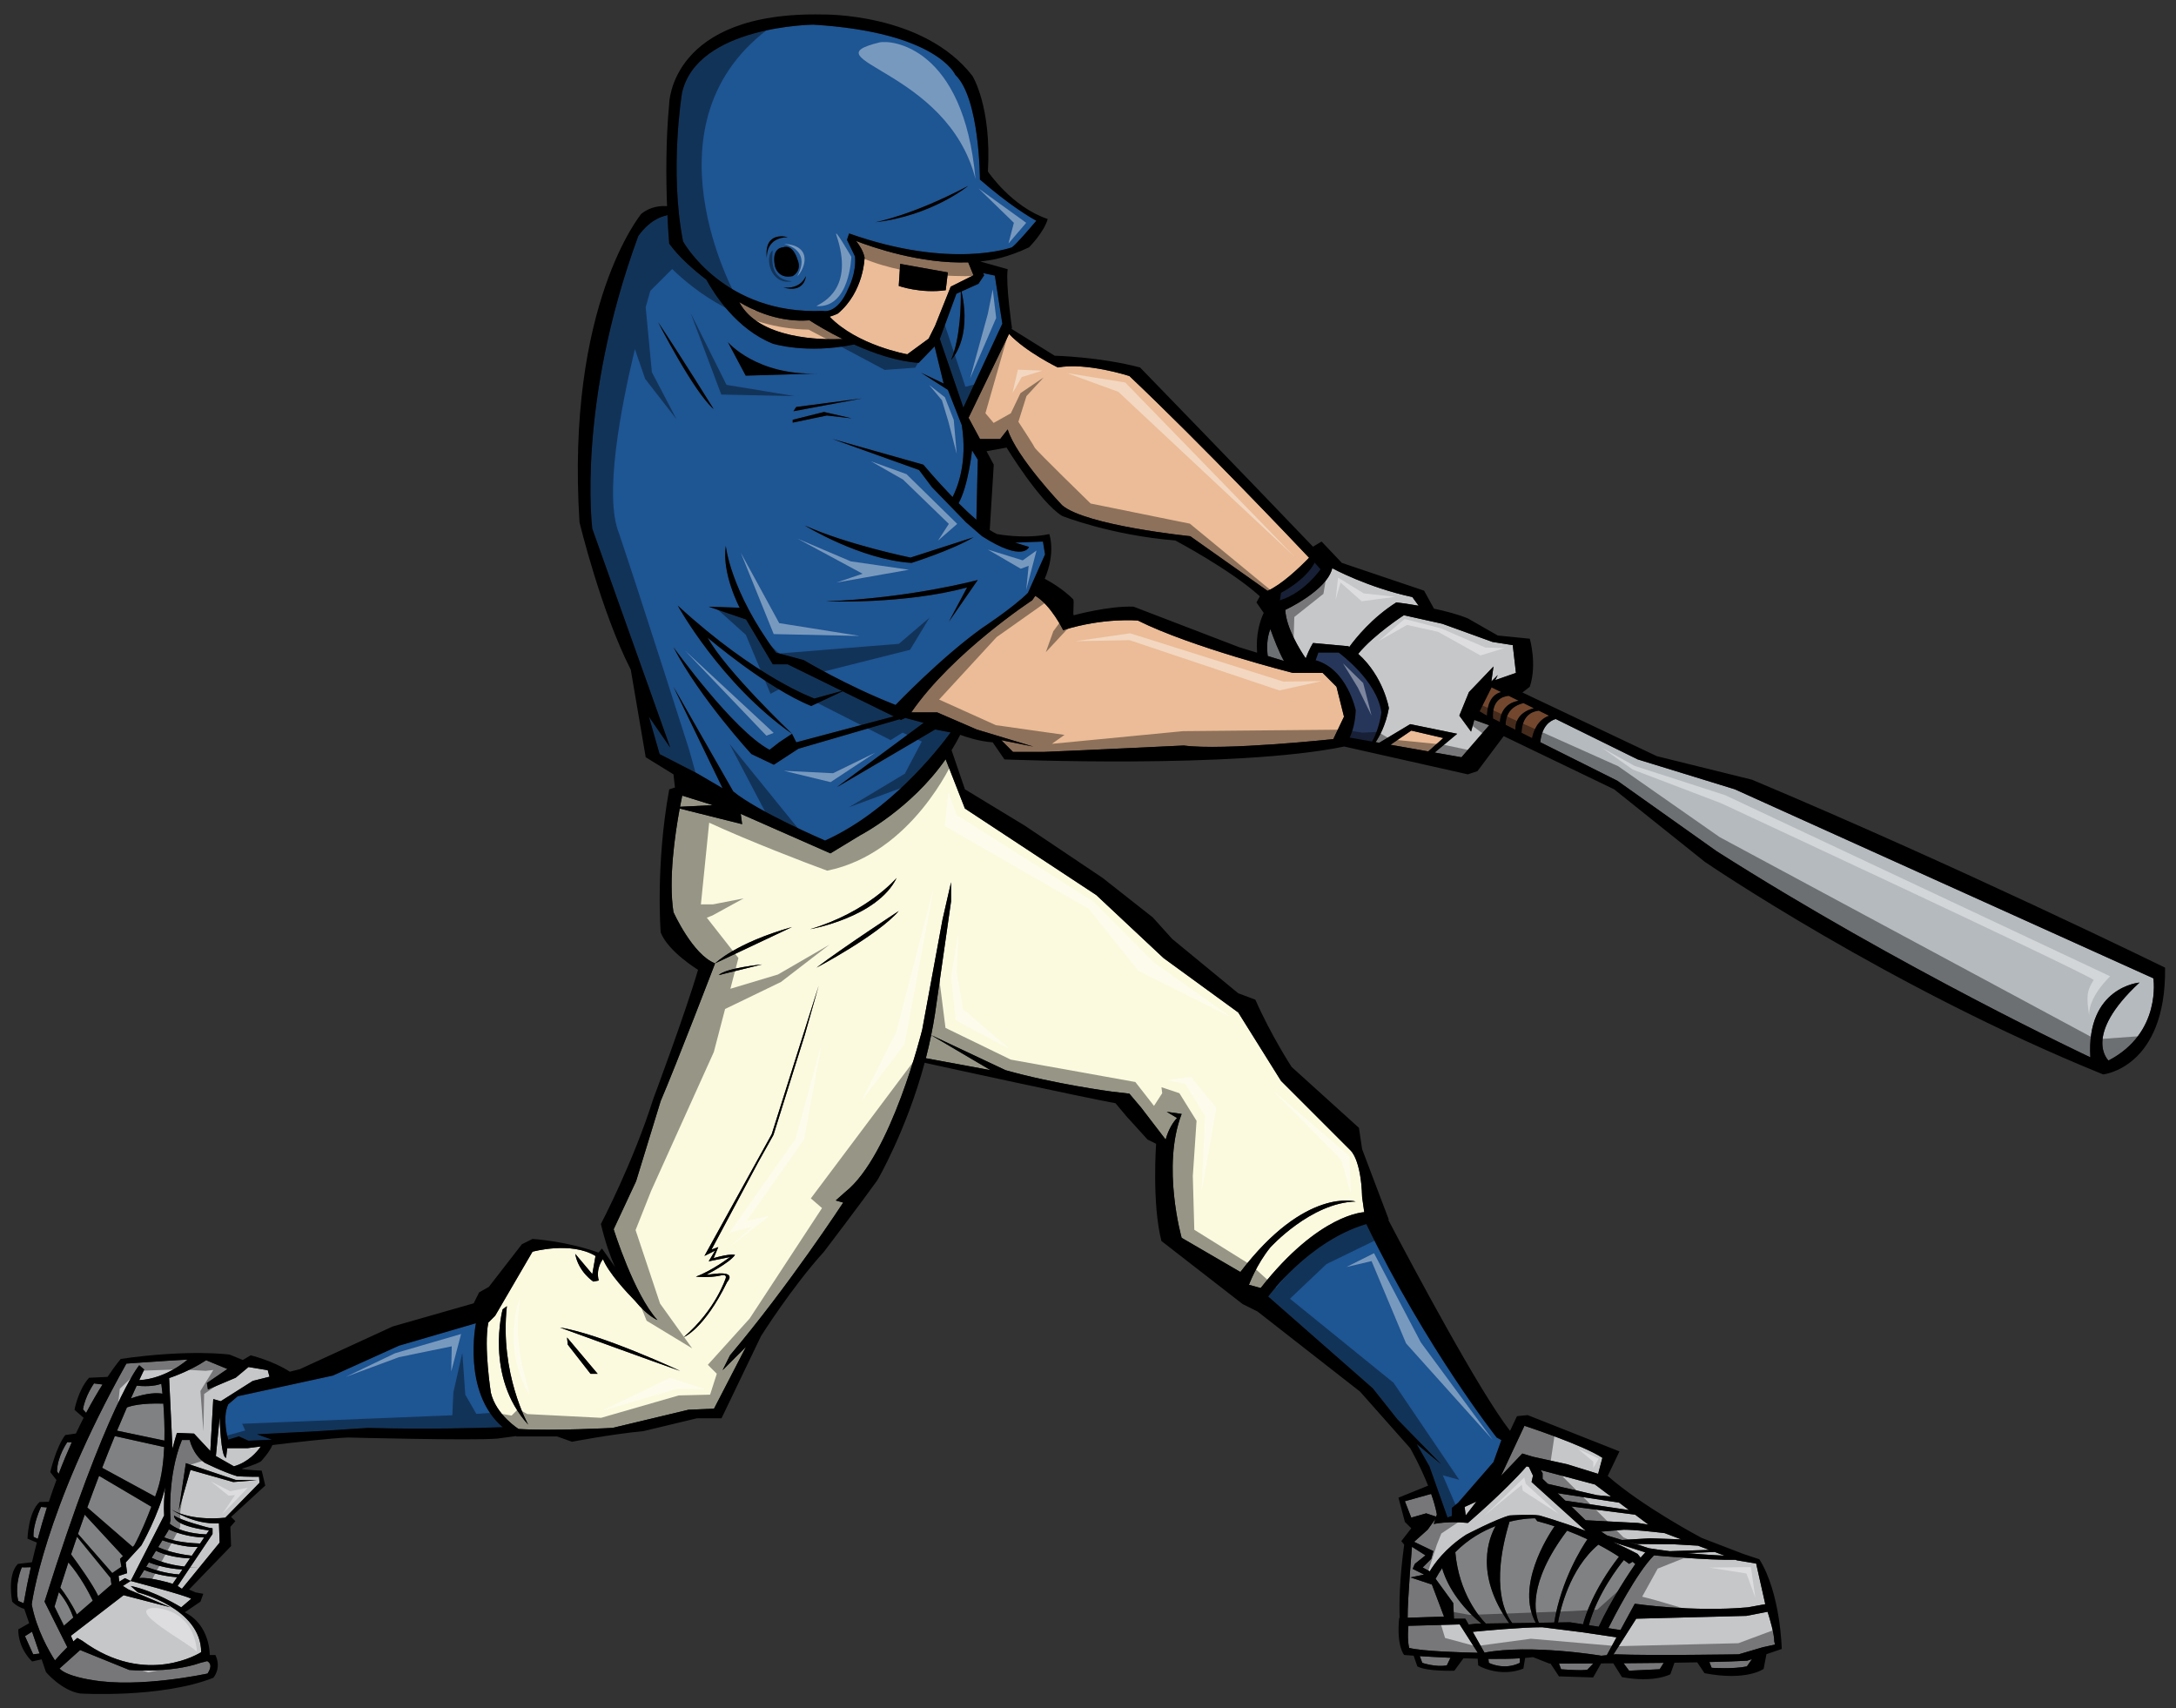 <?xml version="1.0" encoding="utf-8"?>
<!-- Generator: Adobe Illustrator 17.0.0, SVG Export Plug-In . SVG Version: 6.00 Build 0)  -->
<!DOCTYPE svg PUBLIC "-//W3C//DTD SVG 1.1//EN" "http://www.w3.org/Graphics/SVG/1.1/DTD/svg11.dtd">
<svg version="1.1" id="layer_1" xmlns="http://www.w3.org/2000/svg" xmlns:xlink="http://www.w3.org/1999/xlink" x="0px" y="0px"
	 width="200px" height="157px" viewBox="0 0 200 157" style="enable-background:new 0 0 200 157;" xml:space="preserve">
<rect x="0" y="0" width="200" height="157" fill="#333333" stroke="none"/>
<path id="color10" style="fill:#73472E;" d="M140.814,67.829l-0.965-0.482c0.048-1.592,0.956-1.972,1.584-2.04l0.942,0.464
	C141.299,66.161,140.935,67.225,140.814,67.829z M135.994,65.369c0,0,0.198,0.115,0.481,0.29l0.198,0.101
	c0.011-0.588,0.168-1.872,1.295-2.162l-0.875-0.431L135.994,65.369z M140.026,64.614c-0.67,0.153-1.628,0.622-1.642,2.001
	l0.895,0.447c-0.014-0.575,0.192-1.584,1.697-1.979L140.026,64.614z M139.581,64.394l-0.911-0.449
	c-0.583,0.052-1.563,0.395-1.444,2.09l0.629,0.313C137.892,65.747,138.165,64.643,139.581,64.394z"/>
<path id="color9" style="fill:#26365B;" d="M120.837,51.702l0.533,0.615c0,0-1.472,2.159-3.729,2.846l0.1-0.687
	C117.74,54.477,119.965,53.358,120.837,51.702z M123.038,59.972h-1.864l-0.25,0.7c2.907,0.812,3.685,4.6,3.685,4.6
	c-0.048,1.149-0.306,1.969-0.559,2.51l2.06,0.363c0.691-1.223,0.854-2.677,0.854-2.677
	C126.572,62.523,123.038,59.972,123.038,59.972z"/>
<path id="color6" style="fill:#B5BABE;" d="M116.762,57.812c0.315,0.883,0.777,2.076,1.251,2.93l-1.493-0.459
	C116.437,59.626,116.414,58.656,116.762,57.812z M197.92,89.904l-38.472-17.371l-8.93-2.748l-7.529-3.711
	c-0.549,0.161-1.267,0.659-1.42,2.132l7.084,3.542l9.126,6.477c16.979,10.794,34.35,18.94,34.35,18.94
	c-0.393-6.476,4.515-6.87,4.515-6.87c-5.3,4.908-2.846,7.164-2.846,7.164C198.705,94.909,197.92,89.904,197.92,89.904z"/>
<path id="color5" style="fill:#1E5593;" d="M88.107,46.241c0.896-1.604,1.237-4.849,1.237-4.849l0.524,0.85l-0.128,5.52
	C89.201,47.301,88.644,46.775,88.107,46.241z M64.058,71.062l-3.435-1.767l-0.982-3.434l1.962,2.846l-7.165-20.118
	c0,0-1.473-11.385,4.221-26.891c0,0,1.028-1.625,2.683-1.92c0.074,1.596,0.163,2.608,0.163,2.608
	c0.867,1.205,2.189,2.374,3.414,3.314c0.734,1.336,2.779,4.547,6.105,5.878c0,0,3.093,0.983,7.472,0.077
	c1.814,0.819,3.943,1.555,5.94,1.688l1.461-1.513l0.83,3.41l-2.061-0.982l2.454,1.57l1.275,3.239
	c0.553,3.469-0.436,5.815-0.846,6.606c-1.484-1.533-2.686-2.975-2.686-2.975l-8.343-2.355l7.95,2.846l1.177,1.57l3.14,3.239
	l1.472,1.276c3.828,2.454,4.318,0.982,4.318,0.982L93.3,49.864l2.552-0.099l0.196,1.178l-1.57,3.533
	c-1.374,1.374-4.221,3.239-4.221,3.239c-3.823,2.748-7.945,7.066-7.945,7.066c-4.515-1.767-8.44-4.122-8.44-4.122l-2.551-0.688
	c-4.221-5.692-4.613-9.814-4.613-9.814c-0.392,2.551,1.276,5.692,1.276,5.692l-2.846-0.098l3.434,1.177l2.454,4.122h1.373
	l4.981,2.443l-2.526,0.698c0,0-5.3-1.866-12.562-8.539c0,0,3.926,7.165,10.501,11.778l-1.178,0.784l-0.883,0.688
	C67.394,67.136,61.9,59.48,61.9,59.48c2.453,4.711,7.165,9.814,7.165,9.814l2.06,0.982l2.257-1.472l9.3-2.709l0.122,0.06
	l0.415-0.178l1.676,0.448l-7.98,5.913l9.041-5.303l1.421,0.274c-1.212,1.652-5.635,7.273-11.542,9.935c0,0-6.182-2.648-8.44-4.514
	l-5.496-9.618l4.515,9.324L64.058,71.062z M89.869,53.299c0,0-6.183,1.669-13.936,1.963c0,0,7.165,0.294,12.954-1.276l-1.669,3.14
	L89.869,53.299z M73.971,48.293c0,0,5.103,3.141,9.814,3.436c0,0,3.729-1.178,5.692-2.355l-5.79,1.864
	C83.686,51.237,77.895,50.059,73.971,48.293z M78.287,38.446l-2.551-0.588l-2.878,0.719v0.261l3.14-0.654L78.287,38.446z
	 M73.185,37.4l-0.262,0.393l6.281-1.177L73.185,37.4z M66.904,31.446l1.635,3.075l6.608-0.197
	C69.52,34.522,66.904,31.446,66.904,31.446z M65.596,37.596c0,0-2.878-4.646-5.104-7.981C60.492,29.614,63.763,36.026,65.596,37.596
	z M82.146,65.833l-4.701-2.307l-2.886,1.352c-4.122-1.669-9.519-6.281-9.519-6.281c1.668,3.042,7.754,8.833,7.754,8.833l0.393,0.784
	L82.146,65.833z M88.379,26.783c0.976,4.435-0.964,6.3-0.964,6.3c0.875-2.069,0.911-5.166,0.894-6.268l-0.404,0.182l-1.524,4.148
	l2.164,6.312l3.581-7.713l-0.687-4.417l-1.076-0.23l0.095,0.197l-0.524,0.785L88.379,26.783z M62.783,22.188
	c-1.276-6.478-0.099-13.642-0.099-13.642c1.374-6.182,12.071-6.279,12.071-6.279C86.139,2.954,87.808,6.88,87.808,6.88
	c2.258,2.159,2.258,9.617,2.258,9.617c2.685,2.335,4.533,3.433,5.184,3.788c-0.512,0.609-1.81,2.132-2.239,2.444
	c0,0-5.545,2.061-14.967-1.276l-0.197,0.588l0.736,1.522c0.148,1.52-0.588,2.894-0.588,2.894c-1.03,2.503-2.355,2.11-2.355,2.11
	C66.511,28.96,62.783,22.188,62.783,22.188z M80.447,20.421c5.201-0.588,8.538-3.337,8.538-3.337
	C83.784,19.833,80.447,20.421,80.447,20.421z M71.958,26.408c2.013,0.588,2.11-1.03,2.11-1.03
	C73.479,26.702,71.958,26.408,71.958,26.408z M71.958,22.728c0,0-1.079,0-0.736,1.717c0,0,0.246,1.226,1.619,0.932
	c0,0,0.933-0.442,0.442-1.57C73.283,23.807,72.891,22.385,71.958,22.728z M70.48,23.724c0.002,0.028,0.002,0.054,0.006,0.083
	C70.482,23.778,70.482,23.753,70.48,23.724c-0.019-0.373,0.027-1.886,1.919-1.929C72.399,21.795,70.196,21.129,70.48,23.724z
	 M43.743,121.604l-7.066,2.059l-6.084,2.75l-8.745,1.901l-0.874,0.748c-0.589,1.276,0,3.239,0,3.239l0.981-0.295l0.883,0.394
	l2.159-0.099l-1.374-0.491l5.692-0.294l4.515-0.295c5.15,0.154,10.362,0.007,12.378-0.063
	C42.443,127.944,43.743,121.604,43.743,121.604z M116.56,119.149l9.619,8.44l2.257,2.844l4.024,4.122l-2.259-1.865l1.179,2.062
	l1.667,4.711c0.105-0.063,0.242-0.106,0.392-0.139v-0.745l0.589-0.49l3.24-3.729l0.727-2.021l-0.434-0.236
	c0,0-6.445-8.155-11.979-19.616C120.282,114.04,116.56,119.149,116.56,119.149z"/>
<path id="color4" style="fill:#EBBC97;" d="M89.021,38.392l3.724-7.707c1.552,1.66,4.484,3.084,4.484,3.084
	c2.65-0.49,6.576,0.786,6.576,0.786c6.787,6.425,15.238,15.35,16.514,16.7c-0.896,0.92-2.526,2.476-3.817,3.041l-7.103-5.02
	c0,0-9.617-0.982-11.777-2.846c0,0-4.221-4.417-5.004-6.968l-0.688,0.883h-1.857L89.021,38.392z M67.983,27.782
	c0,0-0.016-0.01-0.043-0.026c1.792,3.431,7.579,3.486,9.513,3.402c-1.378-0.685-2.477-1.354-3.049-1.719
	C72.792,29.559,70.545,29.295,67.983,27.782z M83.391,32.558c0,0-4.601-0.809-7.135-3.456c0.487-0.149,0.756-0.289,0.756-0.289
	c2.404-2.012,2.454-5.152,2.454-5.152c-0.12-0.576-0.463-1.116-0.782-1.519c1.457,0.564,5.917,2.124,10.307,1.966l0.485,1.188
	l-2.094,1.047l-1.439,3.598l-0.588,1.178L83.391,32.558z M82.606,26.277c0,0,2.027,0.719,4.317,0.392l0.197-1.635l-4.383-0.786
	L82.606,26.277z M129.713,67.137l-1.914,1.304l3.474,0.61l1.385-1.229L129.713,67.137z M121.567,61.837h-2.749
	c0,0-9.323-2.355-14.229-4.809c0,0-3.142-0.294-6.87,0.883c0,0-1.113-2.297-2.564-3.156c-0.091,0.136-0.179,0.271-0.282,0.408
	c0,0-7.304,4.777-11.117,10.304h2.383l3.631,1.571l5.201,1.57l-2.944-0.588l1.079,1.079h2.845c2.65-0.099,12.856-0.588,12.856-0.588
	c3.631,0.49,13.739-0.588,13.739-0.588l0.981-2.061l-0.688-2.749L121.567,61.837z"/>
<path id="color3" style="fill:#FBFADF;" d="M62.706,73.116l2.805,0.875l-3.009,0.149C62.579,73.734,62.648,73.386,62.706,73.116z
	 M86.915,69.772L88.69,74.3l12.071,7.95l6.182,5.79l6.87,5.004l3.927,6.281l6.378,6.379c0,0,0.981,0.784,1.079,4.317l0.196,1.374
	c0,0-4.123,0.1-9.521,6.968l-1.078-0.294c0,0,0.688-1.864,1.963-3.434c0,0,3.729-4.122,7.852-4.221c0,0-4.612-1.374-10.601,6.478
	l-5.398-3.14c0,0-1.863-6.576,0-11.385l-1.372-0.196l0.946,0.568c-0.325,0.352-0.766,0.974-1.045,1.983l-2.257-2.944l-1.079-1.276
	l-1.669-0.196c0,0-5.201-0.687-9.714-1.962l-6.832-3.222c0.132-0.648,0.253-1.309,0.355-1.98l1.472-10.303v-1.768l-0.785,3.437
	l-1.864,10.107c0,0-2.846,11.582-7.067,14.918l-0.883,0.784l0.687,0.195c0,0-5.005,7.655-10.403,14.034l-0.687,1.374l2.159-2.159
	l-2.944,5.691l-2.355,0.1l-6.968,1.667c0,0-5.497,0.295-8.636,0.099c0,0-2.061-1.275-2.552-3.336c0,0-0.663-4.231-0.235-6.439
	l0.628-0.628l3.435-5.888c0,0,3.533-0.981,5.791,0.392l-0.295,1.669l-1.57-1.865c0.295,1.669,1.668,2.552,1.668,2.552l0.491-0.099
	c-0.294-1.178,0.393-1.963,0.393-1.963c0.526,1.281,2.204,3.074,2.959,3.845c1.129,1.382,2.046,1.75,2.046,1.75
	c-2.159-2.354-4.024-8.343-4.024-8.343l2.061-4.416l2.257-7.36c1.472-3.435,5.004-12.66,5.004-12.66l7.067-3.336
	c-5.201,1.472-7.067,3.336-7.067,3.336c-2.06-0.784-3.827-4.71-3.827-4.71c-0.466-2.999,0.137-7.154,0.574-9.516l5.74,1.436
	l-0.131-0.948l8.244,3.631l2.748-1.669C79.073,76.753,83.704,74.367,86.915,69.772z M48.552,130.926c0,0-2.649-4.711-1.962-10.894
	l-0.392,0.295C46.197,120.327,44.528,126.51,48.552,130.926z M74.461,85.39c0,0,6.183-1.08,7.95-4.711
	C82.411,80.679,79.76,83.818,74.461,85.39z M66.053,89.61l3.992-0.983C70.044,88.628,66.707,88.955,66.053,89.61z M54.931,126.248
	l-2.813-3.339l0.065,0.654l2.094,2.684L54.931,126.248L54.931,126.248z M62.52,125.986c0,0-7.262-3.402-11.057-3.991
	C51.463,121.995,60.623,125.332,62.52,125.986z M75.246,90.591l-4.318,13.642l-6.183,11.187l0.981-0.488l-0.588,0.98l1.962-0.393
	c0,0-1.668,1.276-3.141,1.799c0,0,1.21,0.132,2.258-0.098c0,0,0.588-0.196,0.49,0.229c0,0-0.916,2.912-3.86,5.431
	c0,0,1.865-0.721,3.99-5.07c0,0,0.95-0.982-1.113-0.753l-0.817,0.099c0,0,2.127-1.079,2.65-1.83c0,0-0.394-0.164-1.964,0.293
	l0.426-1.015l-0.622,0.23l4.285-8.015l1.408-2.52l2.879-9.191L75.246,90.591z M82.606,83.722c0,0-5.104,3.337-7.557,5.201
	C75.049,88.923,80.644,85.979,82.606,83.722z M85.095,97.245l5.95,1.099l-5.458-3.216C85.439,95.85,85.274,96.557,85.095,97.245z"/>
<path id="color2" style="fill:#808183;" d="M12.194,142.152l-4.17-3.618c0.337-0.931,0.697-1.905,1.082-2.91l4.808,2.838
	c-0.407,1.071-0.982,2.469-1.576,3.553L12.194,142.152z M15.012,128.988c-1.96-0.06-2.939,0.193-3.346,0.352
	c-0.311,0.713-0.614,1.427-0.909,2.133l4.354,0.914C15.142,131.123,15.084,129.921,15.012,128.988z M5.01,147.643l0.851,1.766
	l0.879-0.76c-0.2-0.571-0.602-1.486-1.327-2.338C5.152,147.158,5.01,147.643,5.01,147.643z M14.497,136.847
	c0.365-1.155,0.535-2.525,0.596-3.865l-4.541-1.01c-0.405,0.988-0.794,1.963-1.162,2.915l4.869,2.646
	C14.409,137.113,14.497,136.847,14.497,136.847z M8.53,147.099c-0.39-0.809-1.173-2.284-2.245-3.517
	c-0.297,0.906-0.547,1.689-0.745,2.319c0.009,0.01,0.016,0.02,0.024,0.029c0.369,0.467,1.057,1.488,1.5,2.438L8.53,147.099z
	 M10.245,145.613l-0.086-0.609l-3.079-3.782c-0.196,0.568-0.379,1.11-0.549,1.618c0.593,0.805,1.988,2.735,2.498,3.825
	L10.245,145.613z M7.788,139.195c-0.218,0.61-0.424,1.199-0.62,1.764l3.15,3.6l0.842-0.581l-0.13-0.72l0.273-0.26L7.788,139.195z
	 M14.931,128.076c-0.058-0.569-0.106-0.911-0.106-0.911c-0.74,0.277-1.74,0.228-2.263,0.176c-0.178,0.387-0.354,0.777-0.528,1.167
	C13.559,127.979,14.462,127.99,14.931,128.076z M131.95,145.083l1.623,2.232l0.064,1.439h1.046l0.304,0.538l0.678-0.081l0.49-0.007
	c-2.556-2.117-3.377-4.263-3.609-5.093C132.339,144.414,132.14,144.739,131.95,145.083z M149.253,143.362
	c-0.428,0.521-2.417,3.045-3.219,5.985l0.906,0.141c1.212-2.593,2.871-5.05,3.364-5.758l-0.244-0.209l-0.327,0.195
	C149.733,143.717,149.563,143.581,149.253,143.362z M141.44,149.125l1.409-0.022c0.646-3.917,2.538-6.896,3.052-7.649
	c-0.566-0.267-1.188-0.533-1.869-0.79C140.337,145.562,141.102,148.358,141.44,149.125z M143.2,149.099l1.102-0.017l1.2,0.185
	c0.186-0.738,0.937-3.147,3.298-6.211c-0.467-0.306-1.102-0.694-1.895-1.108C144.217,144.207,143.385,148.043,143.2,149.099z
	 M138.708,149.166c-3.227-4.542-1.823-7.906-1.249-8.922c-1.186,0.452-2.505,1.192-3.699,2.397c0.343,3.813,2.256,6.005,2.803,6.557
	L138.708,149.166z M141.151,149.13c-1.829-3.344,1.038-7.866,1.73-8.87c-0.507-0.166-1.033-0.326-1.589-0.469l-0.195-0.262
	c0,0-0.979-0.031-2.354,0.311c-1.828,6.018-0.314,8.611,0.259,9.321L141.151,149.13z"/>
<path id="color1" style="fill:#C6C7C9;" d="M124.017,59.452c-0.031-0.022-0.061-0.046-0.095-0.067l-3.238-0.295
	c0,0-0.361,0.571-0.673,1.409c-0.489-0.715-1.798-2.777-1.878-4.452c0,0,3.827-1.767,4.317-3.828c0,0,3.238,1.767,7.36,2.65
	l0.579,0.796c-1.177-0.204-2.052-0.306-2.052-0.306C126.109,56.771,124.612,58.63,124.017,59.452z M133.933,67.431l-2.072,1.725
	l2.465,0.434l2.55-2.944l-1.374-0.49l-0.293,1.079l-1.08-1.472l0.884-2.159l2.258-2.356l-0.196,1.374l0.589-0.588l-0.231,0.464
	l1.9-0.661l-0.294-2.552l-1.864-0.294l-4.613-1.669l-3.533-0.785c0,0-2.745,1.773-4.196,3.549c2.346,2.087,2.821,4.989,2.821,4.989
	c-0.295,1.629-0.926,2.699-1.219,3.125l0.33,0.059l2.852-1.711L133.933,67.431z M20.882,133.084l-0.104,0.883
	c-0.49,0-0.589-3.728-0.589-3.728l-0.348,3.566l1.657,0.946c1.312-0.373,2.118-1.317,2.472-1.825
	c-0.747,0.095-1.229,0.157-1.229,0.157h-1.859V133.084z M6.599,132.542l-0.41-0.014c0,0-0.916,1.274-0.949,2.681l0.154,0.231
	C5.792,134.395,6.198,133.431,6.599,132.542z M4.315,138.524l-0.548-0.042c0,0-0.753,1.603-0.688,2.748l0.393,0.186
	C3.741,140.406,4.023,139.44,4.315,138.524z M2.295,150.358l0.753,1.668l0.59-0.068l-0.692-2.01L2.295,150.358z M9.424,127.231
	l-0.783-0.101c0,0-0.818,1.145-1.014,2.388l0.289,0.323C8.465,128.807,8.977,127.94,9.424,127.231z M2.001,144.043
	c0,0-0.687,1.505-0.327,3.075l0.502,0.213c0.2-1.15,0.422-2.252,0.659-3.313L2.001,144.043z M17.459,143.213
	c-1.639-0.075-2.66-0.473-3.124-0.703l-0.398,0.649c0.429,0.2,1.549,0.661,3.015,0.799L17.459,143.213z M18.181,142.152
	c-1.178,0.076-2.757-0.43-3.258-0.602l-0.384,0.628c1.089,0.509,2.484,0.717,3.09,0.788L18.181,142.152z M18.765,141.292
	c-1.499-0.028-2.778-0.526-3.267-0.745l-0.02,0.097l-0.385,0.628c1.005,0.454,2.721,0.556,3.296,0.574L18.765,141.292z
	 M17.573,146.923c-0.524-0.327-5.562-1.636-5.562-1.636l-0.719,0.458l0.524,0.327l3.86,1.636l-4.318-1.113l-4.842,3.728l0.228,0.521
	c0.221-0.203,0.361-0.324,0.361-0.324l0.458,0.263c5.888,4.318,10.927,1.046,10.927,1.046c0-4.057-5.823-5.495-5.823-5.495
	l-0.655-0.588c2.226,0.457,4.645,1.963,4.645,1.963L17.573,146.923z M19.047,152.656l-0.625,0.154
	c-2.814,0.982-6.542,0.653-6.542,0.653l-4.515-1.831l-1.896,1.702c0.653,0.72,2.944,1.046,2.944,1.046
	c4.384,0.785,10.665-0.588,10.665-0.588C19.579,153.04,19.236,152.75,19.047,152.656z M6.188,151.371l-2.093-4.186
	c5.758-18.318,8.702-21.723,8.702-21.723l0.458,0.393c-0.153,0.323-0.307,0.648-0.458,0.973c2.489-0.122,4.449-1.888,4.449-1.888
	c-0.839,0.039-2.871,0.179-4.327,0.278c-0.548,0.038-1.01,0.07-1.302,0.091c-7.662,13.662-8.7,22.137-8.7,22.137
	c0.444,2.32,1.596,4.305,2.135,5.139C5.44,152.132,5.843,151.712,6.188,151.371L6.188,151.371L6.188,151.371z M15.185,136.673
	c-0.576,2.512-2.191,5.343-2.191,5.343l-1.439,1.571l0.131,0.981L10.9,144.83l0.066,0.522l0.523-0.325l0.523,0.262l3.076-6.02
	C15.037,138.426,15.086,137.537,15.185,136.673z M22.839,125.626l-1.177,0.982l-2.552,1.079l-0.098-0.59l1.865-1.275l0.023-0.014
	l-1.954-0.805c-1.57,1.047-3.402,1.636-3.402,1.636l0.309,6.489c0.225-0.885,0.411-1.451,0.411-1.451l1.569,0.064l1.497,1.603
	l0.27-4.775l0.689,0.196l2.944-1.865l1.537-0.385l-0.163-0.597L22.839,125.626z M16.767,144.23c-0.58-0.028-1.808-0.15-3.085-0.652
	l-0.247,0.403c0.513,0.196,1.758,0.63,3.022,0.704L16.767,144.23z M12.797,145.023c0.981-0.132,3.074,0.525,3.074,0.525l0.41-0.603
	c-0.52-0.042-1.805-0.186-3.029-0.666L12.797,145.023z M23.808,135.708l0.045,0.55l-3.141,3.207c0,0-2.944,0.392-4.907-0.721
	c0,0,1.962,1.374,4.318,1.244l0.066,1.766l-3.468,4.252l-0.393-0.261l1.159-1.726c0.375,0.018,1.267,0.063,0.014-0.022l2.033-3.029
	v-0.523l-0.392-0.065c0,0-2.552-0.654-3.14-1.111c0,0-0.262,0.916,3.205,1.373L18.963,141c-0.633-0.017-2.349-0.145-3.362-0.976
	l0.073-0.363c0,0-0.327-3.991,1.047-7.328h0.72c0,0,0.262,1.309,1.373,2.093c0,0,1.702,0.852,3.01,1.243
	C21.825,135.669,23.01,135.727,23.808,135.708z M23.591,136.028l-1.93-0.032l-4.579-1.537l-0.655,4.351l1.08-3.729l3.926,1.112
	L23.591,136.028z M157.109,152.737l0.213,0.529c0,0,2.028,0.133,3.237-0.13l0.471-0.672l-0.438,0.148
	C159.706,152.666,158.49,152.705,157.109,152.737z M163.078,150.848c0-0.69-0.388-2.007-0.617-2.731l-1.933,0.376l-10.141,0.262
	l-2.095,3.291l0.196-0.018c3.337,0.13,11.318,0,11.318,0l2.227-0.655l1.115-0.241L163.078,150.848z M149.733,153.531l2.813-0.132
	l0.368-0.589c-1.242,0.016-2.497,0.028-3.688,0.036L149.733,153.531z M147.825,149.623l1.116,0.173l1.314-2.417
	c0,0,5.364,0.786,10.402,0.329l1.593-0.29l-0.839-3.734l-1.767-0.294l-0.138-0.053c-2.416,0.065-7.486-0.405-7.486-0.405
	C150.429,144.523,148.342,148.591,147.825,149.623z M145.416,149.998l-3.664-0.459c-1.903,0-5.293,0.316-6.387,0.423l1.077,1.91
	c4.256-0.807,10.739,0.284,10.739,0.284l0.502-0.05l0.893-1.641L145.416,149.998z M130.726,152.811c0,0,1.242,0.425,2.258,0.229
	l0.333-0.693c-1.085-0.049-2.073-0.105-2.822-0.154L130.726,152.811z M129.45,149.408c0,0-0.131,1.179,0.066,2.028
	c1.224,0.319,4.958,0.422,6.31,0.449l-1.665-2.607L129.45,149.408z M143.484,153.399c0,0,2.027,0.163,2.42,0.033l0.541-0.568
	c-1.329,0.007-2.44,0.011-3.158,0.011L143.484,153.399z M141.61,135.098l0.174,0.277v0.524l0.48,0.464l4.523,1.04l1.284,0.128
	l-1.48-1.11L141.61,135.098z M136.844,152.811c0,0,1.373,0.721,2.846,0v-0.417c-0.858,0.051-1.854,0.063-2.888,0.054
	L136.844,152.811z M139.918,133.575l0.982,0.295l3.14,0.688l2.848,0.883l0.391-1.472c-1.767-1.179-7.164-2.944-7.164-2.944
	l-2.159,4.611L139.918,133.575z M151.231,142.649l-2.979-0.944c0.762,0.337,1.528,0.702,2.267,1.096l0.269,0.346L151.231,142.649z
	 M131.085,139.071l0.915,0.304l0.066-0.206c-0.11-0.604-0.301-1.249-0.525-1.884l-2.417,0.674l0.589,1.506L131.085,139.071z
	 M134.618,138.482l0.099,0.785l0.981-1.277L134.618,138.482z M158.509,142.961l-0.905-0.342l-2.522,0.103
	C156.487,142.856,157.702,142.925,158.509,142.961z M131.609,145.613l-1.963-0.653l1.245-0.264l-1.049-0.521l0.196-0.46l0.982-0.783
	l-1.242-0.786c0,0-0.407,4.766-0.4,6.519l3.342-0.105L131.609,145.613z M150.419,141.885l-0.778-0.195l1.923,0.588
	c0.642,0.104,1.279,0.192,1.898,0.27l3.63-0.118l-1.023-0.385l-2.182-0.126L150.419,141.885z M130.759,144.044l0.653,0.357
	c0.389-0.659,1.392-2.102,3.339-3.366c0,0,2.748-1.44,3.99-1.768c0,0,1.963-0.13,2.749,0c0,0,1.872,0.52,4.257,1.417l-4.979-4.491
	l0.132-0.589l-0.377-0.794l-0.212-0.058c-2.063,2.356-5.397,5.202-5.397,5.202c-1.867-0.197-3.14,0.099-3.14,0.099l0.15-0.457
	l-0.707,0.979l-1.243,1.113l1.767,0.851l-0.196,0.719L130.759,144.044z M147.16,140.753l0.544,0.348l1.375,0.417l2.617-0.155
	l2.83,0.101l-1.527-0.574c-1.131-0.135-2.803-0.312-3.759-0.312L147.16,140.753z M143.864,137.903l5.859,0.866l-0.909-0.683
	l-5.657-0.868L143.864,137.903z M145.739,139.706l4.812,0.249l0.96,0.154l-1.22-0.915l-5.867-0.757L145.739,139.706z"/>
<path id="outline" d="M88.985,17.084c0,0-3.337,2.749-8.538,3.337C80.447,20.421,83.784,19.833,88.985,17.084z M71.958,22.728
	c0,0-1.079,0-0.736,1.717c0,0,0.246,1.226,1.619,0.932c0,0,0.933-0.442,0.442-1.57C73.283,23.807,72.891,22.385,71.958,22.728z
	 M72.399,21.795c0,0-2.204-0.666-1.919,1.929C70.461,23.352,70.507,21.839,72.399,21.795z M71.958,26.408
	c2.013,0.588,2.11-1.03,2.11-1.03C73.479,26.702,71.958,26.408,71.958,26.408z M86.923,26.669l0.197-1.635l-4.383-0.786
	l-0.131,2.028C82.606,26.277,84.633,26.996,86.923,26.669z M75.148,34.325c-5.627,0.197-8.243-2.879-8.243-2.879l1.634,3.076
	L75.148,34.325z M46.588,120.032l-0.392,0.295c0,0-1.669,6.183,2.354,10.599C48.552,130.926,45.902,126.215,46.588,120.032z
	 M17.082,134.459l-0.655,4.351l1.08-3.729l3.926,1.112l2.159-0.163l-1.93-0.032L17.082,134.459z M198.998,88.923
	c0.1,9.225-5.692,9.813-5.692,9.813C173.678,90.787,156.7,79.207,156.7,79.207l-8.343-6.672l-10.148-4.886l-2.414,3.217
	l-0.883,0.295l-11.376-2.56c-0.004,0.004-0.008,0.008-0.008,0.008c-10.011,2.061-31.207,1.178-31.207,1.178l-1.08-1.571
	c-1.205-0.074-2.462-0.495-2.985-0.688c-0.247,0.491-0.514,0.961-0.796,1.415l1.229,3.592l5.496,3.336l7.163,4.809l4.613,3.631
	l1.766,1.963l6.083,5.004l1.572,0.589c1.473,3.338,3.337,6.184,3.337,6.184l6.184,5.593l0.294,1.964l2.453,6.476
	c-0.02,0.001-0.036,0.005-0.055,0.007c2.319,4.418,8.396,15.82,11.197,19.4l0.636-1.35l0.981-0.098l8.439,3.336l-1.079,2.257
	c3.237,2.847,8.637,5.694,8.637,5.694l3.827,1.472l1.473,0.489c1.962,3.141,2.059,8.244,2.059,8.244l-1.408,0.48l-0.258,1.352
	c0,0-1.539,1.145-5.432,0.394l-0.674-0.997c-0.675,0.014-1.375,0.023-2.088,0.035l-0.379,1.061c0,0-1.472,0.817-4.449,0.261
	l-0.794-1.265c-0.387,0.002-0.759,0.006-1.122,0.007l-0.732,1.29l-3.141-0.1l-0.777-1.176c-0.063,0-0.105,0-0.105,0l-1.504-0.59
	c-0.223,0.029-0.465,0.054-0.722,0.074l-0.162,0.973c0,0-1.702,0.818-3.861-0.131l-0.292-0.164l-0.047-0.608
	c-0.438-0.011-0.876-0.023-1.307-0.039l-0.84,1.14c0,0-2.486,0.097-3.402-0.395l-0.337-0.984c-0.546-0.037-0.872-0.064-0.872-0.064
	s-0.722-0.783-0.459-3.399l0.045-0.003c-0.053-1.345-0.018-3.548,0.414-6.738l-0.263-0.325l0.916-1.178l-0.589-0.59l-0.59-2.224
	l2.725-1.103c-0.736-1.852-1.645-3.444-1.645-3.444l-4.611-5.201l-9.421-7.36l-1.375-0.687l-7.458-5.792
	c-0.885-3.433-0.49-8.931-0.49-8.931l-0.786-0.393l-1.961-2.159l-0.983-1.177c-3.31-0.611-14.966-3.153-17.542-3.718
	c-1.681,6.238-4.341,10.782-4.341,10.782c-1.472,2.062-4.908,6.576-4.908,6.576c-2.944,3.238-5.79,7.754-5.79,7.754l-3.631,7.556
	H64.06l-4.907,1.178c-3.042,0.294-6.576,0.981-6.576,0.981l-1.374-0.49h-3.728c-0.02-0.01-0.036-0.021-0.056-0.031l-1.71,0.229
	c-2.257,0.196-13.739-0.099-13.739-0.099c-1.53,0.062-4.734,0.428-6.934,0.694c-0.252,0.647-1.048,1.497-1.048,1.497
	c-0.524,0.326-1.701,0.653-1.701,0.653l-0.032,0.051c0.662,0.106,1.798,0.148,1.798,0.148l0.327,1.372l-3.141,2.88l0.393,0.392
	l-0.458,0.525l0.065,1.766l-3.86,3.992l0.589,0.261l0.719,0.131l-0.262,0.72l-1.439,0.981c2.356,1.179,2.29,3.927,2.29,3.927H19.8
	c0.588,1.242-0.197,2.094-0.197,2.094c-4.841,1.897-12.234,1.441-12.234,1.441c-1.701-0.263-3.14-1.963-3.14-1.963l-0.404-1.176
	l-0.872,0.194c0,0-1.275-1.113-1.275-2.946l1.004-0.568l-0.452-1.313c-0.328-0.105-0.759-0.302-1.11-0.669
	c0,0-0.49-2.452,0.524-3.468l1.295-0.152c0.143-0.619,0.294-1.22,0.447-1.809l-0.859-0.36c0,0,0.065-2.421,1.112-3.37l0.849-0.02
	c0.229-0.694,0.462-1.362,0.698-2.001l-0.565-0.726c0,0,0.524-2.291,1.374-3.402l0.981-0.144c0.24-0.509,0.478-0.989,0.711-1.442
	l-0.84-0.737c0,0,0.327-1.832,1.34-2.944l1.699-0.081c0.739-1.104,1.213-1.653,1.213-1.653c6.412-0.914,10.011-0.393,10.011-0.393
	l1.205,0.493l0.725-0.43c0,0,2.074,0.505,3.597,1.506l0.917-0.229l8.538-3.927l7.469-2.134l-0.011-0.023l0.49-0.981l0.883-0.491
	l3.043-3.927l0.981-0.489c2.974,0.234,5.255,0.967,6.061,1.256l0.318-0.373c0,0,0.54,0.748,1.194,1.687
	c-0.474-1.073-0.919-2.372-1.292-3.942c0,0,2.944-5.595,4.809-11.483c0,0,2.944-7.851,4.121-11.875c0,0-2.749-1.669-3.434-3.436
	c0,0-0.49-6.182,0.785-13.15l0.526-0.167L61.9,71.159l-2.552-1.57l-1.373-8.047c-2.749-5.398-4.711-13.544-4.711-13.544
	c-1.277-20.021,5.691-28.362,5.691-28.362c0.85-0.667,1.771-0.735,2.354-0.689c-0.094-2.503-0.125-6.034,0.198-9.42
	c0,0,0.098-8.488,14.083-8.195c0,0,9.274-0.197,13.788,5.644c0,0,1.766,2.796,1.423,8.784c0,0,2.159,3.238,5.496,4.367
	c-0.343,1.228-1.717,2.602-1.717,2.602c-2.062,0.981-3.582,1.177-3.582,1.177c-0.299,0.052-0.601,0.091-0.905,0.124l2.523,0.709
	c-0.196,1.374,0.394,5.398,0.394,5.398l-0.042,0.084l3.966,2.468c0,0,4.122,0.098,7.85,1.079c0,0,9.514,9.798,15.896,16.471
	l0.788-0.475l1.864,1.964l7.558,2.551l0.908,1.655c1.088,0.23,2.232,0.529,3.115,0.897l2.748,1.57l2.943,0.294
	c0,0,0.688,2.355,0,4.416l-0.676,0.527l12.354,5.852l8.735,2.159C179.96,79.6,198.998,88.923,198.998,88.923z M118.133,56.046
	c0.08,1.674,1.389,3.735,1.878,4.452c0.312-0.838,0.673-1.409,0.673-1.409l3.238,0.295c0.034,0.021,0.063,0.045,0.095,0.067
	c0.598-0.82,2.093-2.681,4.321-4.092c0,0,0.875,0.102,2.052,0.306l-0.579-0.796c-4.122-0.883-7.36-2.65-7.36-2.65
	C121.96,54.28,118.133,56.046,118.133,56.046z M117.74,54.477l-0.1,0.687c2.258-0.687,3.729-2.846,3.729-2.846l-0.533-0.614
	C119.965,53.358,117.74,54.477,117.74,54.477z M116.762,57.812c-0.348,0.844-0.324,1.814-0.242,2.471l1.493,0.459
	C117.539,59.888,117.076,58.694,116.762,57.812z M89.021,38.392l1.051,1.953h1.857l0.688-0.883c0.785,2.551,5.004,6.968,5.004,6.968
	c2.16,1.864,11.777,2.846,11.777,2.846l7.103,5.02c1.291-0.565,2.922-2.121,3.817-3.041c-1.275-1.349-9.728-10.274-16.514-16.7
	c0,0-3.925-1.276-6.576-0.786c0,0-2.932-1.424-4.484-3.084L89.021,38.392z M116.15,56.322l-0.668-0.962l0.313-0.563
	c-2.673-2.436-7.771-5.128-7.771-5.128c-5.989-0.492-10.404-2.257-10.404-2.257c-2.061-1.276-5.104-6.281-5.104-6.281l-1.842,0.335
	l0.664,1.235l-0.369,6.002c0.234,0.152,0.458,0.281,0.663,0.376c0,0,2.553,0.49,4.81,0c0,0,0.618,1.685-0.42,4.107
	c0.641,0.341,1.715,0.985,2.611,1.881c0.133,0.13-0.064,1.504,0.065,1.471c0,0,3.239-0.883,5.496-0.785l9.716,3.729l1.633,0.502
	C115.411,58.321,115.794,57.08,116.15,56.322z M89.345,41.392c0,0-0.342,3.245-1.237,4.849c0.537,0.535,1.094,1.06,1.633,1.521
	l0.128-5.52L89.345,41.392z M90.457,25.295l-0.524,0.785l-1.555,0.702c0.976,4.435-0.964,6.3-0.964,6.3
	c0.874-2.069,0.911-5.166,0.894-6.268l-0.404,0.183l-1.524,4.148l2.164,6.312l3.581-7.713l-0.688-4.417l-1.075-0.23L90.457,25.295z
	 M83.391,32.558l1.963-1.438l0.588-1.178l1.439-3.598l2.094-1.047l-0.486-1.188c-4.389,0.158-8.849-1.402-10.306-1.966
	c0.319,0.402,0.663,0.942,0.782,1.519c0,0-0.049,3.14-2.454,5.152c0,0-0.269,0.14-0.756,0.289
	C78.79,31.749,83.391,32.558,83.391,32.558z M74.404,29.44c-1.611,0.118-3.858-0.146-6.42-1.659c0,0-0.016-0.01-0.043-0.026
	c1.792,3.431,7.579,3.486,9.513,3.402C76.075,30.475,74.977,29.805,74.404,29.44z M62.783,22.188c0,0,3.729,6.771,12.855,6.379
	c0,0,1.325,0.393,2.355-2.11c0,0,0.736-1.374,0.588-2.894l-0.736-1.522l0.197-0.588c9.421,3.337,14.967,1.276,14.967,1.276
	c0.429-0.313,1.727-1.835,2.239-2.444c-0.651-0.355-2.499-1.453-5.184-3.787c0,0,0-7.46-2.258-9.618c0,0-1.668-3.926-13.053-4.613
	c0,0-10.697,0.098-12.071,6.28C62.684,8.546,61.506,15.71,62.783,22.188z M64.058,71.062l2.355,1.374l-4.515-9.324l5.496,9.618
	c2.258,1.865,8.44,4.514,8.44,4.514c5.906-2.661,10.33-8.282,11.542-9.935l-1.421-0.274l-9.04,5.304l7.979-5.912l-1.676-0.447
	l-0.415,0.177l-0.121-0.06l-9.3,2.709l-2.257,1.472l-2.06-0.982c0,0-4.711-5.103-7.164-9.814c0,0,5.496,7.655,8.832,9.422
	l0.883-0.688l1.178-0.784l0.393,0.784l8.961-2.382l-4.701-2.307l-2.886,1.352c-4.122-1.669-9.52-6.281-9.52-6.281
	c1.668,3.042,7.754,8.833,7.754,8.833c-6.576-4.613-10.501-11.778-10.501-11.778c7.263,6.673,12.562,8.539,12.562,8.539l2.526-0.698
	l-4.981-2.443h-1.373l-2.454-4.122l-3.434-1.177l2.846,0.098c0,0-1.667-3.141-1.276-5.692c0,0,0.393,4.122,4.613,9.814l2.551,0.688
	c0,0,3.926,2.355,8.44,4.122c0,0,4.122-4.318,7.948-7.065c0,0,2.846-1.865,4.221-3.238l1.57-3.533l-0.196-1.178l-2.552,0.099
	l1.276,0.393c0,0-0.49,1.472-4.318-0.982l-1.472-1.276l-3.14-3.239l-1.177-1.57l-7.95-2.846l8.343,2.355
	c0,0,1.202,1.442,2.686,2.975c0.411-0.79,1.399-3.136,0.846-6.606l-1.275-3.239l-2.454-1.57l2.061,0.982l-0.83-3.41l-1.461,1.513
	c-1.997-0.134-4.125-0.869-5.94-1.688c-4.378,0.904-7.472-0.077-7.472-0.077c-3.327-1.331-5.371-4.542-6.105-5.878
	c-1.225-0.94-2.547-2.109-3.414-3.314c0,0-0.089-1.011-0.163-2.607c-1.657,0.294-2.684,1.919-2.684,1.919
	c-5.692,15.506-4.221,26.891-4.221,26.891l7.165,20.118l-1.962-2.846l0.982,3.434L64.058,71.062z M62.706,73.116
	c-0.058,0.271-0.127,0.618-0.204,1.024l3.009-0.149L62.706,73.116z M15.545,126.642l0.309,6.487c0.225-0.885,0.411-1.45,0.411-1.45
	l1.569,0.065l1.497,1.602l0.27-4.775l0.689,0.196l2.944-1.864l1.537-0.385l-0.163-0.598l-1.766-0.295l-1.177,0.983l-2.552,1.078
	l-0.098-0.59l1.865-1.275l0.023-0.013l-1.954-0.807C17.376,126.053,15.545,126.642,15.545,126.642z M16.458,144.685l0.31-0.455
	c-0.58-0.028-1.808-0.15-3.086-0.652l-0.247,0.403C13.948,144.179,15.193,144.61,16.458,144.685z M13.252,144.279l-0.457,0.744
	c0.981-0.132,3.074,0.525,3.074,0.525l0.41-0.603C15.761,144.903,14.477,144.762,13.252,144.279z M16.953,143.957l0.506-0.744
	c-1.639-0.075-2.66-0.473-3.124-0.703l-0.398,0.649C14.367,143.358,15.488,143.819,16.953,143.957z M17.628,142.967l0.553-0.815
	c-1.178,0.076-2.757-0.43-3.258-0.602l-0.384,0.628C15.626,142.688,17.022,142.896,17.628,142.967z M18.389,141.846l0.376-0.554
	c-1.499-0.028-2.777-0.526-3.267-0.745l-0.019,0.097l-0.385,0.628C16.098,141.726,17.814,141.825,18.389,141.846z M7.916,129.842
	c0.548-1.034,1.059-1.902,1.508-2.61l-0.783-0.101c0,0-0.818,1.145-1.014,2.388L7.916,129.842z M5.239,135.21l0.153,0.23
	c0.399-1.046,0.805-2.01,1.205-2.898l-0.41-0.014C6.188,132.53,5.273,133.803,5.239,135.21z M3.472,141.416
	c0.27-1.01,0.551-1.976,0.843-2.892l-0.548-0.042c0,0-0.753,1.603-0.688,2.748L3.472,141.416z M2.835,144.019l-0.834,0.023
	c0,0-0.687,1.505-0.327,3.076l0.502,0.213C2.376,146.181,2.598,145.078,2.835,144.019z M3.638,151.958l-0.692-2.012l-0.652,0.412
	l0.753,1.667L3.638,151.958z M5.052,152.585c0.389-0.453,0.791-0.873,1.137-1.214H6.188l-2.093-4.185
	c5.758-18.318,8.702-21.723,8.702-21.723l0.458,0.392c-0.153,0.325-0.307,0.649-0.458,0.974c2.489-0.122,4.449-1.888,4.449-1.888
	c-0.839,0.039-2.871,0.178-4.327,0.277c-0.548,0.04-1.01,0.071-1.302,0.093c-7.662,13.662-8.7,22.136-8.7,22.136
	C3.362,149.767,4.513,151.751,5.052,152.585z M11.03,143.258l0.273-0.26l-3.516-3.804c-0.218,0.611-0.424,1.198-0.62,1.764
	l3.15,3.599l0.842-0.579L11.03,143.258z M7.066,148.367l1.464-1.269c-0.39-0.809-1.173-2.284-2.245-3.517
	c-0.297,0.906-0.547,1.689-0.745,2.319c0.009,0.01,0.016,0.02,0.024,0.029C5.935,146.397,6.622,147.418,7.066,148.367z
	 M5.413,146.311c-0.262,0.848-0.403,1.332-0.403,1.332l0.851,1.766l0.879-0.76C6.54,148.077,6.139,147.162,5.413,146.311z
	 M9.027,146.667l1.218-1.054l-0.086-0.609l-3.079-3.782c-0.196,0.568-0.379,1.11-0.549,1.618
	C7.123,143.646,8.518,145.576,9.027,146.667z M12.194,142.152l0.143-0.137c0.594-1.084,1.169-2.482,1.576-3.552l-4.808-2.839
	c-0.384,1.005-0.745,1.98-1.082,2.91L12.194,142.152z M14.257,137.533c0.15-0.42,0.24-0.686,0.24-0.686
	c0.365-1.155,0.535-2.525,0.596-3.865l-4.541-1.01c-0.405,0.988-0.794,1.963-1.162,2.915L14.257,137.533z M15.113,132.387
	c0.029-1.264-0.029-2.466-0.101-3.398c-1.96-0.06-2.939,0.193-3.346,0.352c-0.311,0.713-0.614,1.427-0.909,2.133L15.113,132.387z
	 M14.931,128.076c-0.058-0.569-0.106-0.911-0.106-0.911c-0.74,0.277-1.74,0.228-2.263,0.176c-0.178,0.387-0.354,0.777-0.528,1.167
	C13.559,127.979,14.462,127.99,14.931,128.076z M19.047,152.656l-0.625,0.154c-2.814,0.982-6.542,0.653-6.542,0.653l-4.515-1.831
	l-1.896,1.702c0.653,0.72,2.944,1.046,2.944,1.046c4.384,0.785,10.665-0.588,10.665-0.588
	C19.579,153.04,19.236,152.75,19.047,152.656z M12.01,145.287l3.076-6.02c-0.049-0.842-0.001-1.732,0.098-2.595
	c-0.576,2.512-2.191,5.343-2.191,5.343l-1.439,1.571l0.131,0.981l-0.785,0.262l0.066,0.522l0.523-0.325L12.01,145.287l-0.719,0.458
	l0.524,0.327l3.86,1.636l-4.318-1.113l-4.842,3.728l0.228,0.521c0.221-0.203,0.361-0.324,0.361-0.324l0.458,0.263
	c5.888,4.318,10.927,1.046,10.927,1.046c0-4.057-5.823-5.495-5.823-5.495l-0.655-0.588c2.226,0.457,4.646,1.963,4.646,1.963
	l0.917-0.785C17.049,146.596,12.01,145.287,12.01,145.287z M21.825,135.669c-1.309-0.392-3.01-1.243-3.01-1.243
	c-1.112-0.783-1.373-2.093-1.373-2.093h-0.72c-1.374,3.337-1.047,7.328-1.047,7.328l-0.073,0.363
	c1.013,0.831,2.729,0.96,3.362,0.977l0.244-0.357c-3.468-0.458-3.206-1.374-3.206-1.374c0.588,0.457,3.14,1.111,3.14,1.111
	l0.392,0.066v0.523l-2.033,3.028l-0.014,0.022l-1.159,1.727l0.393,0.261l3.468-4.252l-0.065-1.766
	c-2.355,0.13-4.318-1.244-4.318-1.244c1.962,1.112,4.907,0.721,4.907,0.721l3.141-3.207l-0.045-0.55
	C23.01,135.727,21.825,135.669,21.825,135.669z M23.97,132.928c-0.747,0.095-1.229,0.156-1.229,0.156h-1.858l-0.104,0.883
	c-0.49,0-0.589-3.728-0.589-3.728l-0.348,3.566l1.657,0.946C22.81,134.379,23.616,133.436,23.97,132.928z M46.208,131.154
	c-3.765-3.21-2.466-9.553-2.466-9.553l-7.065,2.061l-6.084,2.749l-8.745,1.901l-0.874,0.748c-0.589,1.276,0,3.239,0,3.239
	l0.982-0.295l0.883,0.393l2.159-0.099l-1.374-0.491l5.692-0.294l4.515-0.295C38.981,131.374,44.192,131.228,46.208,131.154z
	 M91.046,98.344l-5.458-3.216c-0.148,0.723-0.314,1.431-0.492,2.118L91.046,98.344z M129.713,139.465l1.372-0.394l0.915,0.304
	l0.066-0.206c-0.11-0.604-0.301-1.249-0.525-1.884l-2.417,0.674L129.713,139.465z M131.774,140.054l0.15-0.457l-0.707,0.979
	l-1.243,1.113l1.767,0.851l-0.196,0.719l-0.785,0.786l0.654,0.356c0.389-0.659,1.392-2.102,3.338-3.366c0,0,2.748-1.439,3.989-1.767
	c0,0,1.963-0.132,2.75,0c0,0,1.871,0.519,4.258,1.417l-4.98-4.493l0.132-0.589l-0.377-0.792l-0.212-0.058
	c-2.062,2.354-5.398,5.201-5.398,5.201C133.048,139.758,131.774,140.054,131.774,140.054z M134.717,139.268l0.981-1.277l-1.08,0.491
	L134.717,139.268z M150.519,142.801l0.269,0.346l0.444-0.497l-2.979-0.944C149.014,142.042,149.78,142.409,150.519,142.801z
	 M150.06,143.521l-0.327,0.194c0,0-0.17-0.135-0.481-0.354c-0.428,0.52-2.417,3.044-3.219,5.986l0.906,0.14
	c1.212-2.593,2.871-5.051,3.364-5.758L150.06,143.521z M146.905,141.947c-2.688,2.26-3.52,6.096-3.705,7.151l1.102-0.017l1.2,0.185
	c0.186-0.738,0.937-3.147,3.298-6.211C148.333,142.75,147.697,142.361,146.905,141.947z M145.902,141.453
	c-0.567-0.268-1.188-0.534-1.868-0.791c-3.697,4.897-2.933,7.696-2.594,8.463l1.409-0.022
	C143.496,145.186,145.388,142.204,145.902,141.453z M136.562,149.198l2.146-0.032c-3.227-4.542-1.823-7.906-1.249-8.922
	c-1.186,0.452-2.505,1.192-3.699,2.397C134.102,146.454,136.016,148.647,136.562,149.198z M132.548,144.111
	c-0.209,0.303-0.408,0.628-0.598,0.972l1.623,2.232l0.064,1.439h1.046l0.304,0.538l0.678-0.081l0.49-0.007
	C133.6,147.087,132.779,144.941,132.548,144.111z M139.002,149.161l2.149-0.031c-1.829-3.344,1.038-7.866,1.73-8.87
	c-0.507-0.166-1.033-0.326-1.589-0.469l-0.195-0.262c0,0-0.979-0.031-2.354,0.311C136.916,145.857,138.43,148.451,139.002,149.161z
	 M129.379,148.664l3.342-0.105l-1.112-2.945l-1.962-0.652l1.244-0.264l-1.049-0.523l0.197-0.458l0.981-0.784l-1.244-0.786
	C129.779,142.146,129.371,146.911,129.379,148.664z M133.316,152.345c-1.085-0.05-2.073-0.105-2.822-0.154l0.23,0.62
	c0,0,1.243,0.425,2.257,0.229L133.316,152.345z M135.826,151.886l-1.664-2.607l-4.712,0.13c0,0-0.131,1.179,0.066,2.028
	C130.74,151.756,134.476,151.858,135.826,151.886z M139.691,152.394c-0.859,0.051-1.854,0.063-2.888,0.054l0.04,0.363
	c0,0,1.375,0.721,2.848,0V152.394z M146.446,152.865c-1.33,0.007-2.44,0.01-3.158,0.012l0.196,0.523c0,0,2.027,0.164,2.42,0.032
	L146.446,152.865z M148.576,150.466l-3.162-0.468l-3.664-0.459c-1.902,0-5.291,0.316-6.385,0.423l1.076,1.91
	c4.256-0.807,10.74,0.284,10.74,0.284l0.502-0.05L148.576,150.466z M152.914,152.811c-1.242,0.016-2.497,0.028-3.688,0.036
	l0.507,0.684l2.813-0.132L152.914,152.811z M161.03,152.465l-0.438,0.148c-0.889,0.051-2.103,0.091-3.483,0.123l0.213,0.53
	c0,0,2.028,0.132,3.237-0.13L161.03,152.465z M162.461,148.116l-1.933,0.376l-10.141,0.262l-2.095,3.291l0.196-0.018
	c3.337,0.13,11.318,0,11.318,0l2.227-0.655l1.115-0.241l-0.071-0.281C163.078,150.157,162.692,148.841,162.461,148.116z
	 M152.021,142.932c-1.593,1.592-3.68,5.659-4.196,6.691l1.116,0.173l1.314-2.417c0,0,5.364,0.786,10.402,0.329l1.593-0.29
	l-0.839-3.734l-1.767-0.294l-0.138-0.053C157.093,143.403,152.021,142.932,152.021,142.932z M157.605,142.621l-2.522,0.102
	c1.405,0.134,2.62,0.204,3.426,0.24L157.605,142.621z M156.069,142.042l-2.182-0.126l-3.469-0.031l-0.778-0.195l1.923,0.588
	c0.642,0.104,1.279,0.192,1.898,0.27l3.63-0.118L156.069,142.042z M152.999,140.888c-1.131-0.135-2.803-0.312-3.759-0.312
	l-2.081,0.177l0.544,0.348l1.376,0.417l2.616-0.155l2.83,0.101L152.999,140.888z M150.291,139.194l-5.867-0.757l1.315,1.269
	l4.813,0.249l0.958,0.154L150.291,139.194z M148.814,138.087l-5.657-0.868l0.709,0.685l5.858,0.866L148.814,138.087z
	 M146.592,136.421l-4.981-1.323l0.174,0.276v0.524l0.48,0.464l4.523,1.042l1.284,0.128L146.592,136.421z M137.956,135.636
	l1.962-2.061l0.982,0.295l3.14,0.688l2.848,0.883l0.391-1.472c-1.767-1.179-7.164-2.944-7.164-2.944L137.956,135.636z
	 M125.583,112.485c-5.301,1.555-9.023,6.663-9.023,6.663l9.619,8.44l2.257,2.845l4.024,4.122l-2.259-1.866l1.179,2.061l1.667,4.711
	c0.105-0.064,0.242-0.106,0.392-0.139v-0.745l0.589-0.491l3.24-3.728l0.727-2.02l-0.434-0.236
	C137.562,132.104,131.117,123.948,125.583,112.485z M86.915,69.772c-3.211,4.595-7.842,6.981-7.842,6.981l-2.748,1.67l-8.244-3.631
	l0.131,0.948l-5.74-1.436c-0.437,2.362-1.041,6.518-0.574,9.515c0,0,1.767,3.927,3.827,4.711c0,0-3.532,9.226-5.004,12.66
	l-2.257,7.36l-2.061,4.416c0,0,1.865,5.989,4.024,8.344c0,0-0.917-0.37-2.046-1.751c-0.755-0.77-2.432-2.563-2.959-3.844
	c0,0-0.687,0.784-0.393,1.962l-0.492,0.098c0,0-1.374-0.883-1.668-2.55l1.57,1.864l0.295-1.668
	c-2.258-1.373-5.791-0.393-5.791-0.393l-3.435,5.888l-0.628,0.628c-0.428,2.207,0.235,6.439,0.235,6.439
	c0.491,2.061,2.552,3.337,2.552,3.337c3.14,0.195,8.636-0.1,8.636-0.1l6.968-1.666l2.354-0.101l2.944-5.691l-2.159,2.159
	l0.687-1.375c5.398-6.378,10.403-14.032,10.403-14.032l-0.687-0.196l0.883-0.785c4.221-3.336,7.066-14.916,7.066-14.916
	l1.865-10.108l0.785-3.436v1.766L85.94,93.144c-0.102,0.672-0.222,1.331-0.355,1.98l6.832,3.221
	c4.514,1.276,9.714,1.962,9.714,1.962l1.669,0.197l1.078,1.275l2.258,2.944c0.279-1.01,0.72-1.632,1.045-1.983l-0.947-0.568
	l1.373,0.196c-1.863,4.811,0,11.385,0,11.385l5.398,3.139c5.987-7.85,10.601-6.476,10.601-6.476c-4.123,0.097-7.852,4.22-7.852,4.22
	c-1.276,1.571-1.963,3.434-1.963,3.434l1.078,0.296c5.398-6.87,9.521-6.968,9.521-6.968l-0.196-1.375
	c-0.099-3.533-1.079-4.316-1.079-4.316l-6.378-6.379l-3.928-6.282l-6.869-5.004l-6.183-5.791l-12.071-7.948L86.915,69.772z
	 M123.529,65.86l-0.687-2.749l-1.276-1.275h-2.749c0,0-9.323-2.355-14.23-4.809c0,0-3.14-0.294-6.869,0.883
	c0,0-1.113-2.297-2.564-3.156c-0.091,0.136-0.179,0.271-0.282,0.408c0,0-7.304,4.777-11.118,10.304h2.383l3.631,1.571l5.201,1.57
	l-2.944-0.588l1.08,1.079h2.845c2.65-0.099,12.855-0.588,12.855-0.588c3.632,0.49,13.741-0.588,13.741-0.588L123.529,65.86z
	 M126.111,68.145c0.689-1.223,0.854-2.677,0.854-2.677c-0.393-2.944-3.927-5.496-3.927-5.496h-1.864l-0.25,0.7
	c2.907,0.812,3.685,4.6,3.685,4.6c-0.048,1.149-0.306,1.969-0.559,2.51L126.111,68.145z M131.272,69.053l1.385-1.229l-2.944-0.687
	l-1.914,1.304L131.272,69.053z M136.877,66.646l-1.373-0.49l-0.296,1.079l-1.079-1.472l0.884-2.159l2.257-2.356l-0.195,1.374
	l0.589-0.588l-0.232,0.464l1.901-0.661l-0.294-2.552l-1.865-0.294l-4.613-1.669l-3.531-0.785c0,0-2.745,1.773-4.197,3.549
	c2.345,2.087,2.821,4.989,2.821,4.989c-0.295,1.629-0.926,2.699-1.219,3.125l0.33,0.059l2.851-1.711l4.317,0.883l-2.071,1.725
	l2.464,0.434L136.877,66.646z M137.094,63.168l-1.102,2.202c0,0,0.199,0.115,0.482,0.29l0.199,0.101
	c0.01-0.588,0.166-1.872,1.295-2.162L137.094,63.168z M139.581,64.394l-0.911-0.449c-0.583,0.052-1.563,0.395-1.444,2.09
	l0.629,0.313C137.892,65.747,138.165,64.643,139.581,64.394z M140.976,65.082l-0.949-0.468c-0.67,0.153-1.628,0.622-1.642,2.001
	l0.895,0.447C139.266,66.486,139.472,65.477,140.976,65.082z M140.814,67.829c0.121-0.605,0.484-1.668,1.562-2.058l-0.942-0.464
	c-0.628,0.068-1.536,0.448-1.584,2.04L140.814,67.829z M197.92,89.904l-38.472-17.371l-8.93-2.748l-7.529-3.711
	c-0.549,0.161-1.267,0.659-1.42,2.132l7.084,3.542l9.126,6.477c16.979,10.794,34.35,18.94,34.35,18.94
	c-0.393-6.476,4.515-6.87,4.515-6.87c-5.3,4.908-2.846,7.164-2.846,7.164C198.705,94.909,197.92,89.904,197.92,89.904z
	 M83.784,51.729c0,0,3.729-1.178,5.692-2.355l-5.79,1.864c0,0-5.791-1.178-9.715-2.944C73.971,48.293,79.073,51.434,83.784,51.729z
	 M88.887,53.985l-1.669,3.14l2.649-3.826c0,0-6.183,1.669-13.936,1.963C75.933,55.262,83.097,55.556,88.887,53.985z M65.726,88.529
	l7.067-3.337C67.591,86.666,65.726,88.529,65.726,88.529z M52.183,123.565l2.094,2.683h0.654l-2.813-3.339L52.183,123.565z
	 M62.52,125.986c0,0-7.262-3.402-11.057-3.991C51.463,121.995,60.623,125.332,62.52,125.986z M66.053,89.61l3.992-0.983
	C70.044,88.628,66.707,88.955,66.053,89.61z M82.606,83.722c0,0-5.104,3.337-7.557,5.201C75.049,88.923,80.644,85.979,82.606,83.722
	z M82.411,80.679c0,0-2.651,3.14-7.95,4.711C74.461,85.39,80.644,84.31,82.411,80.679z M64.745,115.419l0.981-0.488l-0.588,0.98
	l1.962-0.393c0,0-1.668,1.276-3.141,1.799c0,0,1.21,0.132,2.258-0.098c0,0,0.588-0.196,0.49,0.229c0,0-0.916,2.912-3.86,5.431
	c0,0,1.865-0.721,3.99-5.07c0,0,0.95-0.982-1.113-0.753l-0.817,0.099c0,0,2.127-1.079,2.65-1.83c0,0-0.394-0.164-1.964,0.293
	l0.426-1.015l-0.622,0.23l4.285-8.015l1.408-2.52l2.879-9.191l1.275-4.515l-4.318,13.643L64.745,115.419z M72.922,37.793
	l6.281-1.177L73.184,37.4L72.922,37.793z M72.858,38.578v0.261l3.14-0.654l2.29,0.261l-2.551-0.588L72.858,38.578z M65.596,37.596
	c0,0-2.878-4.646-5.104-7.981C60.492,29.614,63.763,36.026,65.596,37.596z"/>
<path id="shadow" style="opacity:0.4;enable-background:new    ;" d="M79.254,23.707c-0.686-0.686-0.96-1.715-0.96-1.715h0.754
	l1.784,0.618l2.88,0.686l2.333,0.412l2.4-0.069l1.029-0.068l0.206,1.783C89.679,25.353,83.918,25.696,79.254,23.707z M58.268,61.085
	L53.74,48.19l0.068-4.732l0.549-10.356l1.989-5.692l1.714-5.83l1.029-1.646l1.92-0.48l0.275,0.378l0.686,0.103v-0.823l0.137-8.71
	l0.274-2.195l1.097-1.92l1.852-2.058l3.842-1.647c0,0,0,0,1.92-0.273c-12.483,8.778-3.431,24.964-3.431,24.964l1.648,1.234
	l3.635,0.686h2.469l1.577,1.235l4.39,2.193l2.469,0.138l0.823,0.068l-0.548,0.961l-2.812,0.205c0,0-4.732-2.537-6.996-3.703
	c-6.011-0.097-10.428-3.525-12.537-5.569l-2.003,2.002c0,0-0.169,0.565-0.43,1.512l0.568,5.966l2.263,4.321l-2.88-3.704
	l-0.943-2.735c-1.31,5.44-2.855,13.528-1.459,16.931c2.126,6.31,6.446,19.889,6.446,19.889l0.823,2.949l5.898,3.155l4.046,2.057
	l1.646,0.686l0.823-0.137l1.715-0.96l1.783-1.372l2.195-1.029l1.372-1.714l0.448-0.594l-6.069,2.242l5.144-3.086l1.561-2.954
	l-1.769-0.821l-1.098,0.686l-9.738-4.938l-1.303,0.686l-2.263-5.417l-2.744-2.469l2.538,0.549l1.166,1.852l1.372,1.097l0.734,0.684
	l10.996-0.888l2.812-2.4l-1.783,2.949l-8.822,2.222l1.413,0.52l1.398,1.038l0.181-0.078l2.054,1.084l3.294,0.698l0.381,0.133
	l0.512-1.024l3.978-4.252L90.298,58l1.372-1.029l1.234-0.617l1.646-1.372l0.548-0.755l1.646,0.686L91.6,58.548l-5.286,5.739
	l5.217,2.354l6.31,0.892l-1.166,0.823l12.07-1.166l14.744-0.138l1.716,0.274l1.439-0.068l1.167,0.686l4.8,0.48l3.224,0.686
	l-0.892,1.578l-11.179-2.194l-0.617-0.343l-4.39,0.891l-5.418,0.206h-9.532L92.56,69.589l-1.098-1.646l-1.989-0.275l-1.235-0.343
	l-0.297-0.126l-1.063,1.772l0.742,0.891c0,0-3.771,8.573-11.59,10.15c-1.833-0.658-7.367-2.796-10.848-4.409l-0.761,7.505
	c0.572,0,1.117,0,1.117,0l2.812-0.549l-2.88,1.577l-0.505,0.198l2.906,3.704l-0.74,2.827l4.374-1.312l4.732-2.742l-4.456,3.429
	l-5.136,2.484l-1.036,3.956l-5.761,12.756l-1.43,3.604l2.251,6.755l2.949,4.115l-4.184-2.538l-0.769-1.894l0.016,0.178l-2.812-6.927
	l2.744-5.487l2.537-7.543l1.508-4.458l1.441-2.607l0.892-3.429l-0.617-0.959c0,0-3.156-3.086-3.087-3.361
	c0.068-0.274-0.069-3.635-0.069-3.635l0.548-5.623l0.594-1.583c-0.051-0.05-0.093-0.096-0.115-0.136
	c0.138-1.029,0.274-1.578,0.274-1.578l-0.068-1.44l-0.617-0.412l-1.784-1.372L58.268,61.085z M72.875,61.222l0.156,0.057
	l-0.949-0.796L72.875,61.222z M192.621,95.514l-34.564-18.586l-9.328-6.516l-13.031-5.83l-0.395,0.989
	c-0.178-0.101-0.291-0.166-0.291-0.166l0.138,1.166l2.058,1.509c0,0,0.693-0.784,0.833-1.064l1.225,0.584l8.437,4.048l8.984,6.789
	l7.543,5.006l26.268,13.854l2.194,0.479l1.098,0.069l2.469-1.234l1.097-1.441L192.621,95.514z M90.367,41.128l2.195-0.48
	c0,0,2.88,4.115,5.212,6.31c2.538,1.372,9.258,2.4,9.258,2.4l1.51,0.068l6.583,4.39l1.43,1.206l-0.059,1.126l-0.206,1.029
	l-0.137,2.4l0.274,1.029l1.578,0.617l1.576,0.206l0.343-0.617l-1.028-2.058l0.068-2.057l2.676-2.126l0.41-2.469l-1.234-0.892
	l-1.646,1.372l-1.577,1.509l-0.519,0.379l-7.711-6.347l-9.121-1.851c0,0-5.075-4.938-5.144-5.144
	c-0.045-0.134-0.903-1.459-1.497-2.369l0.742-2.357l1.577-1.714l-2.126,1.44l-0.887,1.851l-1.581,0.886l-0.754-0.892l2.125-7.407
	l-0.823,0.411l-1.303,3.224l-1.852,4.184L90.367,41.128z M70.545,75.01l3.564,2.055l-7.062-8.708L70.545,75.01z M66.294,36.26
	l6.721,0.137l-6.241-1.029l-3.292-6.584L66.294,36.26z M75.552,111.019L68.9,121.17l-3.841,4.251l0.823,0.824l-0.617,1.92
	l-2.881,0.07l-7.133,2.058l-6.79-0.344l-0.823-0.479l-0.617,0.617l-1.578-0.274l-1.663,0.119l-1.013-1.762l-0.274-3.841
	l-0.823,3.635l-0.093,2.095l-19.315,0.781l0.274,0.618l-1.715,0.48v0.96l1.303-0.205l2.538-0.068l1.989-0.412l6.516-0.411
	l6.104-0.206l7.955,0.069l5.624,0.343l3.086-0.618l7.339-1.44l3.086-0.137l1.235-2.742l1.578-4.046l3.086-4.184l3.36-4.938
	l3.018-3.703l1.92-3.087l1.783-3.154l1.372-3.909l0.893-3.363l-10.082,13.442L75.552,111.019z M159.772,151.007l-11.111,0.273
	l-7.955-0.686l-5.075,0.686l-2.813-0.755l-0.395-1.301h2.041l0.548,0.618l4.32-0.343l2.059-0.206l7.475,0.892l0.549-1.098
	l0.661-0.881l2.15,0.126l3.361-0.273l-3.498-1.028l-1.153-0.302l1.428-2.58l2.4-0.959l-2.058-0.343l-3.498-1.578l-6.721-6.721
	l0.411-2.743l-2.881-1.165l-2.675,5.555l0.617,0.069l1.577-1.646l0.353-0.599l0.815,0.255l0.205,0.755l0.274,1.098l5.417,4.663
	l2.127,1.098l2.772,0.887l-1.331,2.13l-3.361,3.019l-2.468,0.137l-9.259,0.343l-2.456-0.44l0.192-0.659l-1.028-1.989l-0.617-0.617
	l0.892-2.744l0.411-1.028l1.646-1.097l-0.206-1.234l-1.303-3.019l1.509,0.412l-6.035-8.916l-9.521-7.724l3.346-3.178l5.35-2.605
	l-0.755-1.372l-2.4,0.411l-3.018,1.304l-3.791,4.413l-0.118-0.097l-2.125-1.921l-5.281-3.292l-0.137-4.938l0.343-5.075l-1.578-2.538
	l-1.646-0.549l0.068,0.549l-0.755,1.166l-1.714-2.194L92.9,97.375l-5.998-2.915l-0.654-5.176l-0.686,3.017l-0.206,2.333l0.039,0.076
	l-0.52,2.803l3.224,0.479l4.595,0.961l8.778,1.852l1.646,0.138l3.635,4.32l0.48,7.955l5.075,3.841l2.607,2.194l10.632,8.506
	l4.253,5.007l1.646,3.978l-2.537,0.961l0.892,2.194l0.48,0.616l-0.686,1.167l-0.274,2.537l-0.138,4.663l0.069,1.166l-0.206,1.577
	l1.166,0.206l0.274,1.028l1.645,0.482l1.234-0.069l0.824-0.961h0.959h1.098l0.343,0.755l0.823,0.206l1.303,0.137l1.166-0.273
	l0.138-1.098h0.892l1.577,0.343l0.96,1.304l2.675,0.068l0.892-1.235h1.646l0.686,1.235l1.989,0.137l1.578-0.205l0.41-1.029
	l3.019-0.138l0.479,0.892l1.304,0.206l2.263-0.068l1.166-0.138l0.411-1.508l1.44-0.549l-0.137-1.646L159.772,151.007z
	 M13.621,153.683l-2.469-0.755l-3.773-1.852l-0.96-0.068l-0.548-1.715l-1.303-2.469l1.92-5.898l4.183-10.219l0.343-3.086
	l1.715-1.646l3.772-0.137l2.4,0.137l0.709-0.08l-1.189,1.933l0.274,3.703l0.068-3.429l2.331-1.578l0.412-0.754l-0.168-0.071
	l0.58-0.066l-1.028-0.616l-2.126-0.344l-7.132,0.549l-1.166,1.439l-0.892,0.412l-1.234,0.069l-0.891,1.714l-0.069,0.823l0.618,0.686
	l-0.754,1.852l-1.097-0.068l-0.892,2.264l-0.274,0.686l0.617,0.96l-0.96,2.263l-0.96-0.067l-0.617,1.028l-0.274,2.058l1.166,0.48
	l-0.686,1.921l-1.578,0.411l-0.343,1.509l0.137,1.439l1.029,0.618l0.48,1.714l-0.96,0.755l0.892,2.058l1.235,0.137l1.646,2.058
	l3.84,0.549l4.664-0.069l4.39-0.685l0.823-0.205l0.069-0.618l-0.206-0.822L13.621,153.683z M16.639,132.079l-1.098,2.263
	l-0.206,1.989l-0.138,3.772l-2.812,5.075h1.577l2.606-4.87v-1.371l0.686-4.253l1.509-0.48l-0.754-1.783L16.639,132.079z
	 M96.127,59.928l2.743-2.949l-0.891-0.549l-1.166,1.578L96.127,59.928z M86.797,29.731l1.937,5.811l0.952-0.238l-1.054,2.447
	l-0.306,0.34l-2.208-7.238L86.797,29.731z M71.014,23.004c-0.069,1.042-0.209,2.641,1.772,2.849
	C70.805,26.235,70.249,23.63,71.014,23.004z"/>
<path id="highlight" style="opacity:0.4;fill:#FFFFFF;enable-background:new    ;" d="M80.828,3.901
	c1.079-0.262,7.743,0.362,8.83,12.543C87.076,6.301,74.126,5.531,80.828,3.901z M92.691,22.377l1.63-1.902l-4.393-3.17l3.26,3.17
	L92.691,22.377z M78.246,23.6c0,0-1.679-2.901-1.358-1.948c1.63,4.845-1.223,6.113-1.857,6.476
	C78.11,28.355,78.246,23.6,78.246,23.6z M90.79,28.854l-1.63,5.932l2.4-5.569l-0.317-2.627L90.79,28.854z M119.001,51.178
	l-15.578-16.03l-5.342-0.86l4.709,1.721L119.001,51.178z M93.552,33.971l-0.498,2.173l0.86-1.495l1.902-0.589L93.552,33.971z
	 M125.157,55.254l3.08-0.408l-2.898-0.317l-2.354-1.449l-0.227,2.038l0.453-1.585L125.157,55.254z M129.322,57.427l2.854,0.634
	l3.895,2.173l2.219-0.679l-1.767-0.045l-4.075-1.766l-3.352-0.86l-2.398,2.038L129.322,57.427z M124.794,63.178l1.269,2.582
	l-0.77-2.989l-1.857-1.811L124.794,63.178z M103.873,58.197l-5.026,0.725l4.981-0.09l13.766,4.619l3.894-0.861l-3.531,0.045
	L103.873,58.197z M87.979,48.144l-4.664-4.573l-3.26-1.177l2.943,1.675l4.211,4.075l-0.996,1.54L87.979,48.144z M95.269,50.59
	l-1.268,0.906L90.787,50.5l3.034,1.766l0.724-0.271l-0.226,2.219L95.269,50.59z M76.885,53.534l6.657-1.177l-5.343-0.77
	l-4.891-2.083l5.976,3.22L76.885,53.534z M85.398,35.376l1.177,1.404l0.588,1.947l0.77,2.989l-0.272-3.125l-0.815-2.083
	L85.398,35.376z M76.567,71.058l-4.528-0.226l4.302,1.042l4.121-2.717L76.567,71.058z M100.521,82.876l-12.588-7.969l-0.77-2.083
	l-0.317,3.079l13.222,7.607l4.573,5.705l8.424,4.212l-7.02-4.982L100.521,82.876z M124.023,106.243l-7.02-6.023l6.295,6.385
	l0.859,3.08L124.023,106.243z M130.591,123.362l-4.302-8.197l-2.536,1.269l2.31-0.543l3.17,7.561l7.97,8.876L130.591,123.362z
	 M146.439,134.319v0.589l0.497-0.859l-1.901-0.907L146.439,134.319z M157.08,144.056l3.441,0.542l0.814,2.22l-0.407-2.808
	L157.08,144.056z M136.369,139.333l-0.347,0.285C136.052,139.611,136.183,139.501,136.369,139.333z M140.098,135.769
	c0,0-2.743,2.681-3.729,3.564l3.503-2.885l0.09,0.543l3.306,2.129l-3.034-2.762L140.098,135.769z M67.06,113.264l2.128-0.544
	l-2.173,1.901l3.713-2.897l-2.128,0.498l5.298-7.517l1.63-8.83l-2.399,8.785L67.06,113.264z M31.784,126.53l4.891-1.812l4.845-0.996
	l-0.045,2.31l0.905-3.441l-6.067,1.767L31.784,126.53z M19.376,136.132l1.63,1.313l0.589-0.045l-1.178,1.766l2.355-2.445
	l-1.63,0.317L19.376,136.132z M14.033,147.769c-2.4,0.226,3.17,3.125,4.076,4.03C17.747,147.814,14.394,147.734,14.033,147.769z
	 M55.329,129.656l6.883-2.038l2.581,0.046l-3.215-1.042L55.329,129.656z M47.812,119.196c0,0-1.811,4.438,0.861,9.012
	C48.355,126.532,47.087,123.769,47.812,119.196z M107.224,99.274l1.72,0.317l1.812,2.942l-0.316,6.928l1.357-7.652l-2.354-2.853
	L107.224,99.274z M158.555,73.07l-8.324-2.691l-3.026-1.681l2.859,2.018l8.155,3.111c0,0,32.707,15.218,34.221,16.227
	c-0.672,1.009-0.673,1.599-0.421,3.279c-0.084-1.766,1.934-3.615,1.934-3.615L158.555,73.07z M79.185,101.152l3.952-5.214
	l2.69-14.377L82.38,94.846L79.185,101.152z M87.93,89.381l0.168-3.7l-0.672,4.036l0.42,4.036l4.877,2.607l-4.205-3.616L87.93,89.381
	z M79.017,58.44l-7.399-1.177l-3.531-6.474l3.027,7.482L79.017,58.44z M71.113,67.353l-8.156-7.567l7.483,7.819L71.113,67.353z
	 M72.068,22.415c0.741,0.185,2.348,0.865,1.215,2.965C73.942,24.783,74.807,22.559,72.068,22.415z"/>
</svg>
